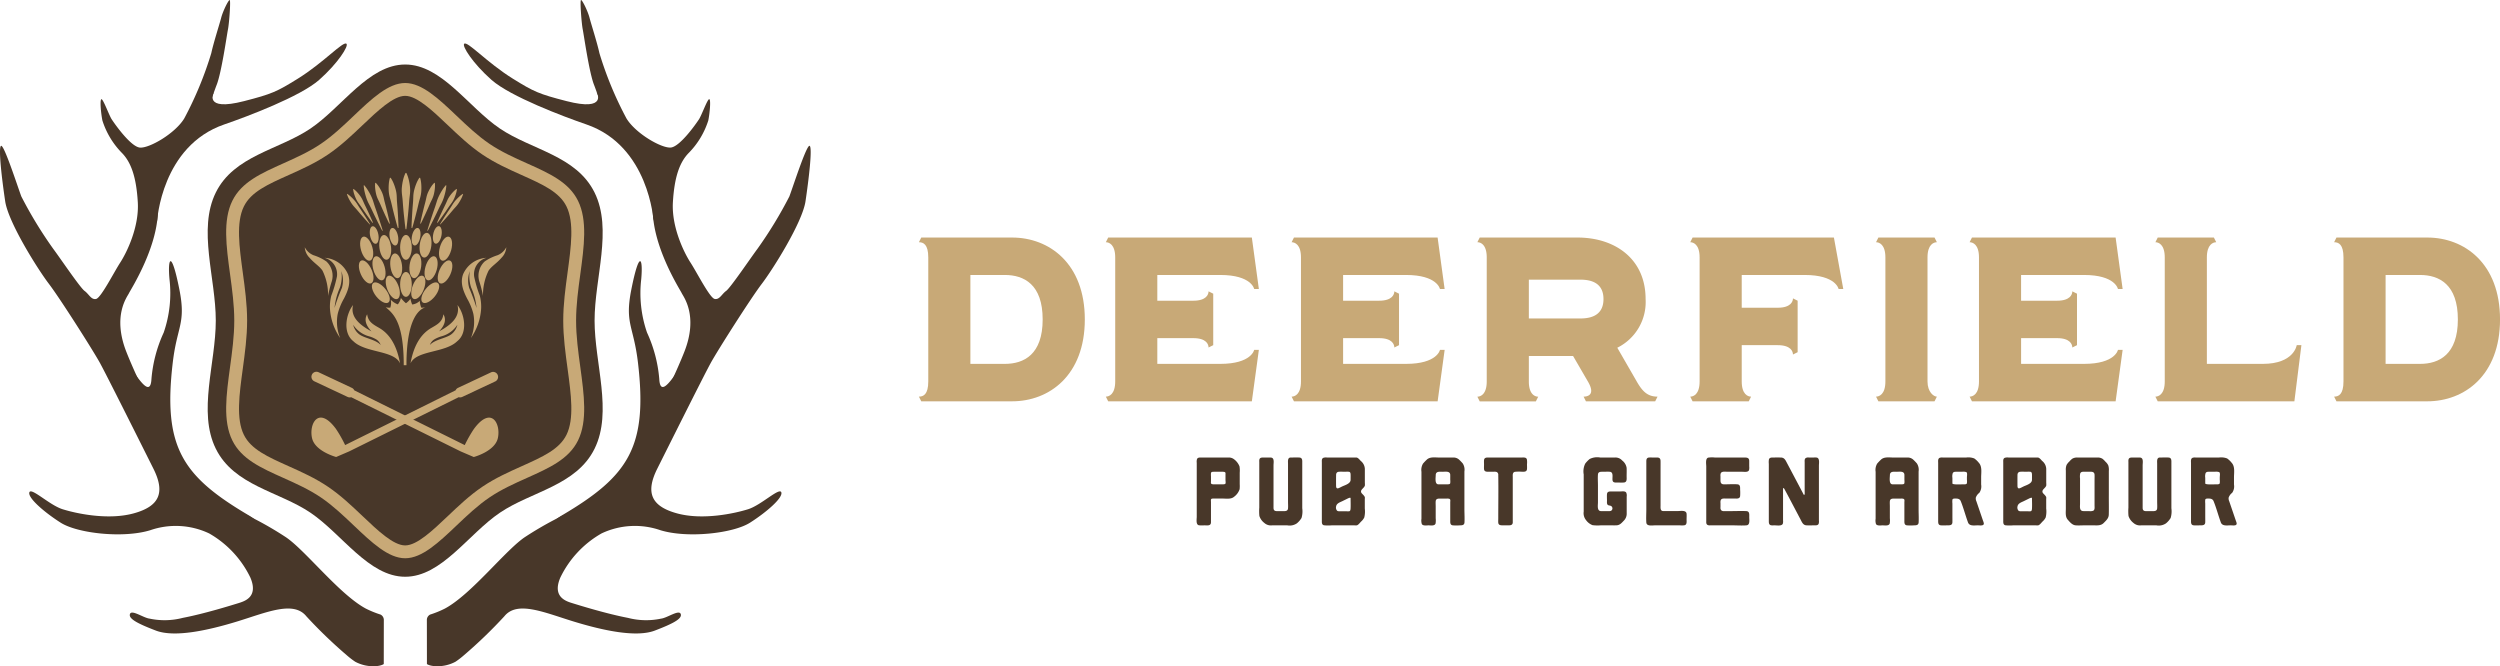 <svg xmlns="http://www.w3.org/2000/svg" width="448.792" height="119.606" viewBox="0 0 448.792 119.606"><g id="Group_72" data-name="Group 72" transform="translate(-302.19 -37.157)"><path id="Path_82" data-name="Path 82" d="M374.927,48.738c6.543,0,11.334,7.663,17,11.494s13.729,4.859,17,11.494,0,15.327,0,22.989,3.272,16.353,0,22.99-11.333,7.662-17,11.494-10.457,11.495-17,11.495-11.334-7.664-17-11.495-13.728-4.858-17-11.494,0-15.327,0-22.99-3.272-16.352,0-22.989,11.334-7.662,17-11.494,10.458-11.494,17-11.494Z" fill="#483729" fill-rule="evenodd"></path><g id="Path_83" data-name="Path 83" fill="none" stroke-miterlimit="2.613" fill-rule="evenodd"><path d="M374.927,137.374c-3.036,0-6.05-2.865-9.24-5.9a47.421,47.421,0,0,0-5.9-5.027,43.455,43.455,0,0,0-6.7-3.489c-4.04-1.809-7.528-3.372-9.18-6.723-1.733-3.514-1.093-8.21-.416-13.183a62.276,62.276,0,0,0,.758-8.339,62.306,62.306,0,0,0-.758-8.339c-.677-4.972-1.317-9.668.416-13.182,1.652-3.351,5.14-4.914,9.18-6.723a43.5,43.5,0,0,0,6.7-3.488,47.407,47.407,0,0,0,5.9-5.027c3.191-3.033,6.206-5.9,9.242-5.9s6.05,2.865,9.241,5.9a47.574,47.574,0,0,0,5.9,5.027,43.54,43.54,0,0,0,6.7,3.488c4.04,1.81,7.529,3.372,9.181,6.723,1.732,3.514,1.092,8.211.415,13.182a62.306,62.306,0,0,0-.758,8.339,62.276,62.276,0,0,0,.758,8.339c.677,4.973,1.317,9.669-.415,13.183-1.652,3.351-5.141,4.914-9.18,6.723a43.511,43.511,0,0,0-6.7,3.489,47.264,47.264,0,0,0-5.9,5.028C380.976,134.509,377.962,137.374,374.927,137.374Z" stroke="none"></path><path d="M 374.927 135.068 C 377.04 135.068 379.854 132.395 382.575 129.809 L 382.578 129.806 C 384.505 127.974 386.497 126.079 388.777 124.539 C 391.07 122.988 393.488 121.905 395.828 120.856 C 399.61 119.162 402.597 117.824 403.882 115.218 C 405.302 112.337 404.709 107.981 404.081 103.366 C 403.698 100.559 403.301 97.656 403.301 94.715 C 403.301 91.776 403.698 88.872 404.081 86.063 C 404.709 81.451 405.302 77.095 403.882 74.213 C 402.598 71.609 399.612 70.271 395.832 68.577 L 395.805 68.565 C 393.474 67.52 391.064 66.439 388.776 64.893 C 386.506 63.357 384.516 61.467 382.592 59.639 L 382.579 59.626 C 379.857 57.039 377.042 54.364 374.927 54.364 C 372.811 54.364 369.996 57.039 367.274 59.627 C 365.35 61.457 363.36 63.349 361.077 64.893 C 358.788 66.441 356.375 67.522 354.042 68.568 L 354.026 68.575 C 350.244 70.269 347.257 71.606 345.972 74.214 C 344.551 77.095 345.144 81.45 345.772 86.064 C 346.155 88.872 346.552 91.776 346.552 94.715 C 346.552 97.656 346.155 100.559 345.772 103.37 C 345.144 107.981 344.551 112.337 345.972 115.218 C 347.257 117.825 350.244 119.162 354.028 120.857 C 356.366 121.905 358.784 122.988 361.076 124.539 C 363.348 126.074 365.339 127.965 367.264 129.794 L 367.276 129.805 C 369.997 132.393 372.811 135.068 374.927 135.068 M 374.927 137.374 C 371.891 137.374 368.877 134.509 365.687 131.476 C 363.826 129.708 361.903 127.88 359.785 126.449 C 357.658 125.01 355.333 123.968 353.084 122.96 C 349.044 121.151 345.556 119.588 343.904 116.237 C 342.171 112.723 342.811 108.027 343.488 103.054 C 343.861 100.321 344.246 97.495 344.246 94.715 C 344.246 91.936 343.861 89.11 343.488 86.376 C 342.811 81.404 342.171 76.708 343.904 73.194 C 345.556 69.843 349.044 68.28 353.084 66.471 C 355.333 65.463 357.658 64.422 359.786 62.983 C 361.903 61.551 363.826 59.724 365.685 57.956 C 368.876 54.923 371.891 52.058 374.927 52.058 C 377.963 52.058 380.977 54.923 384.168 57.956 C 386.028 59.723 387.951 61.551 390.068 62.983 C 392.196 64.422 394.521 65.463 396.769 66.471 C 400.809 68.281 404.298 69.843 405.95 73.194 C 407.682 76.708 407.042 81.405 406.365 86.376 C 405.992 89.11 405.607 91.936 405.607 94.715 C 405.607 97.495 405.992 100.321 406.365 103.054 C 407.042 108.027 407.682 112.723 405.95 116.237 C 404.298 119.588 400.809 121.151 396.77 122.96 C 394.521 123.968 392.196 125.01 390.068 126.449 C 387.95 127.88 386.027 129.708 384.167 131.477 C 380.976 134.509 377.962 137.374 374.927 137.374 Z" stroke="none" fill="#c8a977"></path></g><g id="Group_43" data-name="Group 43"><path id="Path_84" data-name="Path 84" d="M367.871,146.412a18.1,18.1,0,0,0,2.639,1.073,1.084,1.084,0,0,1,.583.889l-.011,7.99c-.7.483-3.025.716-5.131-.418a14.708,14.708,0,0,1-1.535-1.184,84.409,84.409,0,0,1-7.233-6.973c-2.313-2.861-7.153-.677-12.458.945s-11.223,2.893-14.554,1.622-4.954-2.148-4.647-2.981,2.411.7,3.507.833a12.926,12.926,0,0,0,5.962-.132c3.9-.745,8.812-2.28,9.952-2.63s3.682-1.1,2.192-4.6a18.231,18.231,0,0,0-7.409-7.935,14,14,0,0,0-10.566-.57c-4.866,1.491-13.064.57-16.089-1.359s-5.918-4.471-5.611-5.436,3.594,2.28,5.962,3.025,8.11,2.017,12.757.746,5.7-3.727,3.551-8.023-8.373-16.747-9.6-18.983-7.189-11.617-9.162-14.2-7.278-11-7.848-14.818-1.271-9.645-.745-9.951,2.981,7.321,3.639,9.074a75.075,75.075,0,0,0,5.743,9.426c1.184,1.578,4.822,6.971,5.611,7.54s1.184,1.623,2.061,1.447,3.2-4.778,4.34-6.532,3.42-6.357,3.156-10.828-1.183-7.19-2.893-8.9a14.583,14.583,0,0,1-3.463-5.787c-.263-1.315-.483-3.726-.176-3.814s1.359,2.85,1.842,3.6,3.419,4.954,5.085,5.085,6.269-2.5,7.935-5.216a64,64,0,0,0,4.866-11.75c.395-1.841,1.465-5.155,1.772-6.339s1.307-3.22,1.526-3.177-.087,4.16-.306,5.256-1.15,7.724-2.027,9.96-2.85,8.855-6.138,10.872-4.778,3.946-4.428,10.872-4.866,14.993-5.173,15.651-3.025,4.033-.482,10.522,9.382,19.815,10.434,21.218,1.591,3.919,7.8,6.576a61.607,61.607,0,0,1,10.213,5.368C356.8,135.663,363.035,143.828,367.871,146.412Z" fill="#483729"></path><path id="Path_85" data-name="Path 85" d="M346.8,129.641c-11.9-7.024-15.374-12.237-13.6-27.366.781-6.653,2.415-7,1.189-13.162-1.427-7.163-2.121-5.718-1.776-1.865a21.671,21.671,0,0,1-1.035,9.609,24.747,24.747,0,0,0-2.2,8.331c-.256,5.111-4.968-5.252-4.7-2.4C327.18,129.67,354.66,134.284,346.8,129.641Z" fill="#483729"></path><path id="Path_86" data-name="Path 86" d="M330.4,76.812s.785-13.449,12.053-17.318c4.122-1.415,13.662-5.013,17.035-8s5.326-6.084,4.9-6.478c-.583-.545-4.041,3.343-8.727,6.258-3.792,2.358-4.685,2.755-9.643,4.033-7.479,1.927-5.419-1.632-5.419-1.632l-12.215,12.57Z" fill="#483729"></path></g><g id="Group_44" data-name="Group 44"><path id="Path_87" data-name="Path 87" d="M382.042,146.412a18.1,18.1,0,0,1-2.639,1.073,1.084,1.084,0,0,0-.583.889l.011,7.99c.7.483,3.025.716,5.131-.418a14.7,14.7,0,0,0,1.535-1.184,84.409,84.409,0,0,0,7.233-6.973c2.313-2.861,7.153-.677,12.458.945s11.223,2.893,14.554,1.622,4.954-2.148,4.647-2.981-2.411.7-3.507.833a12.926,12.926,0,0,1-5.962-.132c-3.9-.745-8.812-2.28-9.952-2.63s-3.682-1.1-2.192-4.6a18.231,18.231,0,0,1,7.409-7.935,14,14,0,0,1,10.566-.57c4.866,1.491,13.064.57,16.089-1.359s5.918-4.471,5.611-5.436-3.594,2.28-5.962,3.025-8.11,2.017-12.757.746-5.7-3.727-3.551-8.023,8.373-16.747,9.6-18.983,7.189-11.617,9.162-14.2,7.278-11,7.848-14.818,1.271-9.645.745-9.951-2.981,7.321-3.639,9.074a75.078,75.078,0,0,1-5.743,9.426c-1.184,1.578-4.822,6.971-5.611,7.54S431.36,91,430.483,90.821s-3.2-4.778-4.34-6.532-3.419-6.357-3.156-10.828,1.183-7.19,2.893-8.9a14.583,14.583,0,0,0,3.463-5.787c.263-1.315.483-3.726.176-3.814s-1.359,2.85-1.842,3.6-3.419,4.954-5.085,5.085-6.269-2.5-7.935-5.216a63.993,63.993,0,0,1-4.866-11.75c-.395-1.841-1.465-5.155-1.772-6.339s-1.307-3.22-1.526-3.177.087,4.16.306,5.256,1.151,7.724,2.027,9.96,2.85,8.855,6.138,10.872,4.778,3.946,4.428,10.872,4.866,14.993,5.173,15.651,3.025,4.033.482,10.522-9.382,19.815-10.434,21.218-1.591,3.919-7.8,6.576a61.651,61.651,0,0,0-10.213,5.368C393.108,135.663,386.878,143.828,382.042,146.412Z" fill="#483729"></path><path id="Path_88" data-name="Path 88" d="M403.118,129.641c11.9-7.024,15.373-12.237,13.6-27.366-.781-6.653-2.415-7-1.189-13.162,1.427-7.163,2.122-5.718,1.777-1.865a21.656,21.656,0,0,0,1.035,9.609,24.765,24.765,0,0,1,2.2,8.331c.256,5.111,4.968-5.252,4.7-2.4C422.733,129.67,395.253,134.284,403.118,129.641Z" fill="#483729"></path><path id="Path_89" data-name="Path 89" d="M419.508,76.812s-.785-13.449-12.053-17.318c-4.122-1.415-13.662-5.013-17.035-8s-5.326-6.084-4.9-6.478c.583-.545,4.041,3.343,8.727,6.258,3.792,2.358,4.685,2.755,9.643,4.033,7.479,1.927,5.419-1.632,5.419-1.632l12.215,12.57Z" fill="#483729"></path></g><g id="Group_45" data-name="Group 45"><path id="Path_90" data-name="Path 90" d="M391.155,105.6l-5.982,2.81a.9.9,0,0,1-.634.048l-19.657,9.727-2.349,1.01s-3.816-1.013-4.332-3.41c-.549-2.552,1.143-5.746,4.161-1.819.046.061.093.123.141.189a22.72,22.72,0,0,1,1.645,2.9l19.831-9.831a.884.884,0,0,1,.431-.441l5.983-2.809a.9.9,0,0,1,.762,1.624Z" fill="#c8a977"></path></g><g id="Group_46" data-name="Group 46"><path id="Path_91" data-name="Path 91" d="M358.184,104.41a.9.9,0,0,1,1.193-.431l5.983,2.809a.888.888,0,0,1,.431.441l19.83,9.831a22.69,22.69,0,0,1,1.646-2.9c.047-.066.1-.128.141-.189,3.017-3.927,4.71-.733,4.16,1.819-.516,2.4-4.332,3.41-4.332,3.41l-2.349-1.01-19.656-9.727a.9.9,0,0,1-.634-.048l-5.982-2.81A.9.9,0,0,1,358.184,104.41Z" fill="#c8a977"></path></g><g id="Group_48" data-name="Group 48"><ellipse id="Ellipse_25" data-name="Ellipse 25" cx="1.045" cy="2.236" rx="1.045" ry="2.236" transform="translate(374.019 85.977)" fill="#c8a977"></ellipse><ellipse id="Ellipse_26" data-name="Ellipse 26" cx="1.045" cy="2.236" rx="1.045" ry="2.236" transform="translate(374.019 79.328)" fill="#c8a977"></ellipse><ellipse id="Ellipse_27" data-name="Ellipse 27" cx="0.75" cy="1.601" rx="0.75" ry="1.601" transform="translate(371.85 78.227) rotate(-11.191)" fill="#c8a977"></ellipse><ellipse id="Ellipse_28" data-name="Ellipse 28" cx="0.75" cy="1.601" rx="0.75" ry="1.601" transform="matrix(0.981, -0.194, 0.194, 0.981, 368.32, 77.922)" fill="#c8a977"></ellipse><ellipse id="Ellipse_29" data-name="Ellipse 29" cx="1.601" cy="0.75" rx="1.601" ry="0.75" transform="translate(375.839 81.077) rotate(-78.809)" fill="#c8a977"></ellipse><ellipse id="Ellipse_30" data-name="Ellipse 30" cx="1.601" cy="0.75" rx="1.601" ry="0.75" transform="translate(379.651 80.753) rotate(-78.809)" fill="#c8a977"></ellipse><ellipse id="Ellipse_31" data-name="Ellipse 31" cx="1.046" cy="2.235" rx="1.046" ry="2.235" transform="translate(371.994 82.788) rotate(-7.246)" fill="#c8a977"></ellipse><ellipse id="Ellipse_32" data-name="Ellipse 32" cx="1.046" cy="2.235" rx="1.046" ry="2.235" transform="translate(370.025 79.479) rotate(-7.246)" fill="#c8a977"></ellipse><ellipse id="Ellipse_33" data-name="Ellipse 33" cx="1.047" cy="2.232" rx="1.047" ry="2.232" transform="translate(368.607 83.461) rotate(-15.896)" fill="#c8a977"></ellipse><ellipse id="Ellipse_34" data-name="Ellipse 34" cx="1.047" cy="2.232" rx="1.047" ry="2.232" transform="translate(366.396 79.937) rotate(-15.896)" fill="#c8a977"></ellipse><ellipse id="Ellipse_35" data-name="Ellipse 35" cx="2.232" cy="1.047" rx="2.232" ry="1.047" transform="translate(377.96 87.181) rotate(-74.104)" fill="#c8a977"></ellipse><ellipse id="Ellipse_36" data-name="Ellipse 36" cx="2.232" cy="1.047" rx="2.232" ry="1.047" transform="translate(380.552 83.658) rotate(-74.104)" fill="#c8a977"></ellipse><ellipse id="Ellipse_37" data-name="Ellipse 37" cx="2.235" cy="1.046" rx="2.235" ry="1.046" transform="translate(375.439 86.959) rotate(-82.754)" fill="#c8a977"></ellipse><ellipse id="Ellipse_38" data-name="Ellipse 38" cx="2.235" cy="1.046" rx="2.235" ry="1.046" transform="matrix(0.126, -0.992, 0.992, 0.126, 377.262, 83.262)" fill="#c8a977"></ellipse><ellipse id="Ellipse_39" data-name="Ellipse 39" cx="1.048" cy="2.23" rx="1.048" ry="2.23" transform="translate(370.911 87.057) rotate(-21.4)" fill="#c8a977"></ellipse><ellipse id="Ellipse_40" data-name="Ellipse 40" cx="1.054" cy="2.217" rx="1.054" ry="2.217" transform="matrix(0.784, -0.621, 0.621, 0.784, 368.351, 88.621)" fill="#c8a977"></ellipse><ellipse id="Ellipse_41" data-name="Ellipse 41" cx="1.049" cy="2.228" rx="1.049" ry="2.228" transform="translate(366.069 84.361) rotate(-23.79)" fill="#c8a977"></ellipse><ellipse id="Ellipse_42" data-name="Ellipse 42" cx="2.228" cy="1.049" rx="2.228" ry="1.049" transform="translate(380.224 87.593) rotate(-66.21)" fill="#c8a977"></ellipse><ellipse id="Ellipse_43" data-name="Ellipse 43" cx="2.23" cy="1.048" rx="2.23" ry="1.048" transform="translate(375.495 90.443) rotate(-68.6)" fill="#c8a977"></ellipse><ellipse id="Ellipse_44" data-name="Ellipse 44" cx="2.217" cy="1.054" rx="2.217" ry="1.054" transform="matrix(0.621, -0.784, 0.784, 0.621, 377.228, 90.787)" fill="#c8a977"></ellipse><path id="Path_92" data-name="Path 92" d="M375.137,68.2a6.079,6.079,0,0,1,.44,1.262,9.424,9.424,0,0,1,.213,1.262,5.86,5.86,0,0,1-.007,1.263c-.046.42-.109.841-.138,1.262q-.087,1.261-.218,2.524c-.089.842-.175,1.683-.29,2.525h-.145c-.115-.842-.2-1.683-.291-2.525s-.159-1.683-.218-2.524c-.029-.421-.091-.842-.138-1.262a5.925,5.925,0,0,1-.007-1.263,9.424,9.424,0,0,1,.213-1.262,6.026,6.026,0,0,1,.441-1.262Z" fill="#c8a977"></path><path id="Path_93" data-name="Path 93" d="M372.315,69.064a5.566,5.566,0,0,1,.558,1.064,8.71,8.71,0,0,1,.362,1.1,5.573,5.573,0,0,1,.171,1.127c.019.382.024.767.058,1.146l.093,1.14.074,1.143c.041.763.084,1.526.1,2.293l-.125.021c-.218-.734-.411-1.473-.606-2.211l-.281-1.109-.262-1.112c-.084-.371-.2-.738-.3-1.106a5.5,5.5,0,0,1-.184-1.125,8.928,8.928,0,0,1,.007-1.156,5.567,5.567,0,0,1,.2-1.189Z" fill="#c8a977"></path><path id="Path_94" data-name="Path 94" d="M369.64,69.97a4.719,4.719,0,0,1,.628.8,7.4,7.4,0,0,1,.467.86,4.6,4.6,0,0,1,.311.916c.073.317.135.637.22.95l.247.939.232.945c.148.633.3,1.264.428,1.9l-.1.037c-.292-.58-.565-1.167-.839-1.754l-.4-.884-.386-.889c-.126-.3-.276-.586-.414-.879a4.6,4.6,0,0,1-.322-.913,7.492,7.492,0,0,1-.166-.968,4.757,4.757,0,0,1-.005-1.027Z" fill="#c8a977"></path><path id="Path_95" data-name="Path 95" d="M367.568,70.408a6.676,6.676,0,0,1,.67.911,11.032,11.032,0,0,1,.539.966,7.12,7.12,0,0,1,.412,1.021c.11.351.216.705.337,1.052l.359,1.043.347,1.048c.226.7.454,1.4.665,2.109l-.084.036c-.344-.651-.671-1.309-1-1.966l-.485-.989-.473-1c-.156-.332-.328-.657-.5-.985a7,7,0,0,1-.42-1.017c-.115-.35-.213-.706-.294-1.071a6.967,6.967,0,0,1-.162-1.127Z" fill="#c8a977"></path><path id="Path_96" data-name="Path 96" d="M365.659,71.079a4.4,4.4,0,0,1,.673.612,7.009,7.009,0,0,1,.551.686,4.466,4.466,0,0,1,.432.758c.119.268.233.538.362.8l.383.787.371.794c.243.533.487,1.064.716,1.605l-.078.047c-.353-.466-.69-.941-1.029-1.416l-.5-.717-.489-.723c-.162-.242-.338-.475-.51-.711a4.424,4.424,0,0,1-.44-.753,7.1,7.1,0,0,1-.321-.824,4.5,4.5,0,0,1-.2-.9Z" fill="#c8a977"></path><path id="Path_97" data-name="Path 97" d="M364.52,71.954a4.937,4.937,0,0,1,.687.544,8.031,8.031,0,0,1,.6.614,5.39,5.39,0,0,1,.51.683c.151.242.3.487.457.724l.474.711.465.718c.306.482.613.963.909,1.452l-.057.046c-.387-.418-.763-.845-1.14-1.271l-.56-.644-.551-.65c-.183-.217-.377-.426-.567-.638a5.157,5.157,0,0,1-.515-.679,8.172,8.172,0,0,1-.428-.747,5.085,5.085,0,0,1-.338-.818Z" fill="#c8a977"></path><path id="Path_98" data-name="Path 98" d="M377.48,69.064a5.566,5.566,0,0,0-.558,1.064,8.709,8.709,0,0,0-.361,1.1,5.5,5.5,0,0,0-.172,1.127c-.019.382-.024.767-.058,1.146l-.092,1.14-.074,1.143c-.042.763-.085,1.526-.1,2.293l.125.021c.218-.734.411-1.473.606-2.211l.281-1.109.262-1.112c.084-.371.2-.738.3-1.106a5.5,5.5,0,0,0,.183-1.125,8.746,8.746,0,0,0-.006-1.156,5.631,5.631,0,0,0-.2-1.189Z" fill="#c8a977"></path><path id="Path_99" data-name="Path 99" d="M380.156,69.97a4.667,4.667,0,0,0-.628.8,7.409,7.409,0,0,0-.468.86,4.6,4.6,0,0,0-.311.916c-.073.317-.135.637-.219.95l-.248.939-.231.945c-.149.633-.3,1.264-.428,1.9l.1.037c.293-.58.565-1.167.839-1.754l.4-.884.386-.889c.127-.3.276-.586.415-.879a4.669,4.669,0,0,0,.321-.913,7.328,7.328,0,0,0,.166-.968,4.755,4.755,0,0,0,.005-1.027Z" fill="#c8a977"></path><path id="Path_100" data-name="Path 100" d="M382.227,70.408a6.762,6.762,0,0,0-.67.911,11.024,11.024,0,0,0-.539.966,7.12,7.12,0,0,0-.412,1.021c-.11.351-.215.705-.336,1.052l-.36,1.043-.347,1.048c-.226.7-.453,1.4-.664,2.109l.083.036c.344-.651.671-1.309,1-1.966l.485-.989.473-1c.156-.332.329-.657.5-.985a7.224,7.224,0,0,0,.42-1.017c.114-.35.213-.706.293-1.071a6.861,6.861,0,0,0,.162-1.127Z" fill="#c8a977"></path><path id="Path_101" data-name="Path 101" d="M384.136,71.079a4.4,4.4,0,0,0-.673.612,7.161,7.161,0,0,0-.551.686,4.607,4.607,0,0,0-.432.758c-.118.268-.233.538-.361.8l-.384.787-.371.794c-.243.533-.487,1.064-.716,1.605l.079.047c.352-.466.689-.941,1.028-1.416l.5-.717.489-.723c.162-.242.339-.475.51-.711a4.426,4.426,0,0,0,.44-.753,7.115,7.115,0,0,0,.322-.824,4.644,4.644,0,0,0,.2-.9Z" fill="#c8a977"></path><path id="Path_102" data-name="Path 102" d="M385.275,71.954a5,5,0,0,0-.687.544,8.226,8.226,0,0,0-.6.614,5.385,5.385,0,0,0-.509.683c-.152.242-.3.487-.458.724l-.474.711-.465.718c-.306.482-.613.963-.909,1.452l.057.046c.387-.418.763-.845,1.14-1.271l.56-.644.551-.65c.183-.217.377-.426.567-.638a5.254,5.254,0,0,0,.516-.679,8.4,8.4,0,0,0,.428-.747,5.179,5.179,0,0,0,.337-.818Z" fill="#c8a977"></path><g id="Group_47" data-name="Group 47"><path id="Path_103" data-name="Path 103" d="M378.568,92.322a3.533,3.533,0,0,1-.749.072,3.727,3.727,0,0,1-.273-1.235,2.24,2.24,0,0,1-1.363.659,4.793,4.793,0,0,1-.307-1.04,3.1,3.1,0,0,1-.812.816,6.121,6.121,0,0,1-.909-.954A2.6,2.6,0,0,1,373.6,91.8a3.542,3.542,0,0,1-1.273-.848,2.583,2.583,0,0,1-.074,1.43,2.246,2.246,0,0,1-.825-.073c1.418,1.193,3.241,2.742,3.241,10.411h.486C375.155,93.4,377.977,92.542,378.568,92.322Z" fill="#c8a977"></path></g></g><path id="Path_104" data-name="Path 104" d="M365.572,91.918c-.515,2.054,1.025,3.5,3.308,4.73-1.135-1.205-1.291-2.209-.776-3.075.166,1.339,1.041,1.811,2.136,2.438,1.722.987,3.142,2.891,3.766,6.375-1.075-2.373-6.2-1.838-8.385-3.973-1.961-1.547-1.317-4.9-.049-6.5Zm4.956,7.173a1.949,1.949,0,0,0-.81-1.016,5.687,5.687,0,0,0-1.264-.541,4.908,4.908,0,0,1-2.863-2.069,3.014,3.014,0,0,0,1.063,1.688c.958.748,2.99.933,3.874,1.938Z" fill="#c8a977" fill-rule="evenodd"></path><path id="Path_105" data-name="Path 105" d="M384.315,91.918c.515,2.054-1.025,3.5-3.308,4.73,1.135-1.205,1.291-2.209.777-3.075-.167,1.339-1.042,1.811-2.136,2.438-1.723.987-3.143,2.891-3.766,6.375,1.074-2.373,6.2-1.838,8.385-3.973,1.96-1.547,1.317-4.9.048-6.5Zm-4.956,7.173a1.953,1.953,0,0,1,.81-1.016,5.686,5.686,0,0,1,1.264-.541,4.908,4.908,0,0,0,2.863-2.069,3.013,3.013,0,0,1-1.063,1.688c-.958.748-2.99.933-3.874,1.938Z" fill="#c8a977" fill-rule="evenodd"></path><g id="Group_49" data-name="Group 49"><path id="Path_106" data-name="Path 106" d="M360.462,83.44a4.882,4.882,0,0,1,4.213,2.985c.538,1.539-.045,2.988-.747,4.347a10.678,10.678,0,0,0-1.112,2.738,7.544,7.544,0,0,0,.446,4.331,10.292,10.292,0,0,1-1.843-5.388,7.872,7.872,0,0,1,.241-2.205,21.959,21.959,0,0,0,1.018-3.459,3.054,3.054,0,0,0-2.216-3.349Zm3,2.392a4.784,4.784,0,0,1,.1,3.023,35.153,35.153,0,0,0-1.316,3.582,11.753,11.753,0,0,1,.972-3.669,6.2,6.2,0,0,0,.245-2.936Z" fill="#c8a977" fill-rule="evenodd"></path><path id="Path_107" data-name="Path 107" d="M361.083,90.293a9.769,9.769,0,0,0-1.008-4.564c-.585-.841-1.42-1.269-2.3-2.283a2.932,2.932,0,0,1-.873-1.907,3.069,3.069,0,0,0,1.563,1.433,8.648,8.648,0,0,1,2.31,1.117,3.508,3.508,0,0,1,.974,3.578,20.053,20.053,0,0,0-.669,2.626Z" fill="#c8a977" fill-rule="evenodd"></path></g><g id="Group_50" data-name="Group 50"><path id="Path_108" data-name="Path 108" d="M389.522,83.44a3.052,3.052,0,0,0-2.215,3.349,21.748,21.748,0,0,0,1.018,3.459,7.874,7.874,0,0,1,.241,2.205,10.3,10.3,0,0,1-1.844,5.388,7.527,7.527,0,0,0,.446-4.331,10.608,10.608,0,0,0-1.112-2.738c-.7-1.359-1.284-2.808-.746-4.347a4.879,4.879,0,0,1,4.212-2.985Zm-3,2.392a6.2,6.2,0,0,0,.245,2.936,11.754,11.754,0,0,1,.972,3.669,35.168,35.168,0,0,0-1.316-3.582,4.784,4.784,0,0,1,.1-3.023Z" fill="#c8a977" fill-rule="evenodd"></path><path id="Path_109" data-name="Path 109" d="M388.9,90.293a9.756,9.756,0,0,1,1.007-4.564c.585-.841,1.421-1.269,2.3-2.283a2.93,2.93,0,0,0,.872-1.907,3.069,3.069,0,0,1-1.563,1.433,8.663,8.663,0,0,0-2.31,1.117,3.51,3.51,0,0,0-.974,3.578,20.211,20.211,0,0,1,.67,2.626Z" fill="#c8a977" fill-rule="evenodd"></path></g><g id="Group_70" data-name="Group 70"><g id="Group_69" data-name="Group 69"><g id="Group_52" data-name="Group 52"><g id="Group_51" data-name="Group 51"><path id="Path_110" data-name="Path 110" d="M468.831,105.629V83.369c0-2.353-.882-2.73-1.68-2.73l.42-.84h16.3c6.678,0,13.062,4.662,13.062,14.7s-6.384,14.7-13.062,14.7h-16.3l-.42-.84C467.949,108.36,468.831,107.981,468.831,105.629Zm13.735-3.15c3.444,0,6.8-1.68,6.8-7.98s-3.36-7.98-6.8-7.98h-6.175v15.96Z" fill="#c8a977"></path></g></g><g id="Group_54" data-name="Group 54"><g id="Group_53" data-name="Group 53"><path id="Path_111" data-name="Path 111" d="M502.389,105.629V83.369c0-2.353-1.134-2.73-1.68-2.73l.42-.84h25.789l1.26,9.24h-.84s-.462-2.52-6.091-2.52h-11.3v4.62h6.468c2.353,0,2.73-1.134,2.73-1.68l.84.42v9.24l-.84.42c0-.546-.377-1.68-2.73-1.68h-6.468v4.62h11.3c5.629,0,6.091-2.52,6.091-2.52h.84l-1.26,9.241H501.129l-.42-.84C501.255,108.36,502.389,107.981,502.389,105.629Z" fill="#c8a977"></path></g></g><g id="Group_56" data-name="Group 56"><g id="Group_55" data-name="Group 55"><path id="Path_112" data-name="Path 112" d="M535.736,105.629V83.369c0-2.353-1.133-2.73-1.679-2.73l.419-.84h25.789l1.26,9.24h-.84s-.462-2.52-6.09-2.52H543.3v4.62h6.468c2.352,0,2.73-1.134,2.73-1.68l.84.42v9.24l-.84.42c0-.546-.378-1.68-2.73-1.68H543.3v4.62h11.3c5.628,0,6.09-2.52,6.09-2.52h.84l-1.26,9.241H534.476l-.419-.84C534.6,108.36,535.736,107.981,535.736,105.629Z" fill="#c8a977"></path></g></g><g id="Group_58" data-name="Group 58"><g id="Group_57" data-name="Group 57"><path id="Path_113" data-name="Path 113" d="M569.084,105.629V83.369c0-2.353-1.134-2.73-1.68-2.73l.42-.84H585.38c6.678,0,12.223,3.78,12.223,11.046a9.151,9.151,0,0,1-5.083,8.737l3.486,6.047c1.009,1.765,1.932,2.731,3.739,2.731l-.421.84H586.892l-.42-.84c.8,0,2.1-.379.84-2.6l-2.73-4.7h-7.938v4.578c0,2.352,1.134,2.731,1.68,2.731l-.42.84h-10.08l-.42-.84C567.95,108.36,569.084,107.981,569.084,105.629Zm16.716-11.3c1.428,0,4.242-.21,4.242-3.486s-2.814-3.486-4.242-3.486h-9.156v6.972Z" fill="#c8a977"></path></g></g><g id="Group_60" data-name="Group 60"><g id="Group_59" data-name="Group 59"><path id="Path_114" data-name="Path 114" d="M607.3,105.629V83.369c0-2.353-1.134-2.73-1.68-2.73l.42-.84h25.368l1.681,9.24h-.84s-.463-2.52-6.09-2.52h-11.3V92.4h6.468c2.352,0,2.73-1.134,2.73-1.68l.84.42v9.241l-.84.419c0-.546-.378-1.68-2.73-1.68h-6.468v6.51c0,2.352,1.134,2.731,1.68,2.731l-.42.84h-10.08l-.42-.84C606.169,108.36,607.3,107.981,607.3,105.629Z" fill="#c8a977"></path></g></g><g id="Group_62" data-name="Group 62"><g id="Group_61" data-name="Group 61"><path id="Path_115" data-name="Path 115" d="M640.65,105.629V83.369c0-2.353-1.134-2.73-1.68-2.73l.42-.84h10.08l.42.84c-.546,0-1.68.377-1.68,2.73v22.26c0,1.933,1.134,2.731,1.68,2.731l-.42.84H639.39l-.42-.84C639.516,108.36,640.65,107.981,640.65,105.629Z" fill="#c8a977"></path></g></g><g id="Group_64" data-name="Group 64"><g id="Group_63" data-name="Group 63"><path id="Path_116" data-name="Path 116" d="M657.45,105.629V83.369c0-2.353-1.135-2.73-1.68-2.73l.419-.84h25.789l1.26,9.24h-.84s-.462-2.52-6.09-2.52h-11.3v4.62h6.468c2.352,0,2.73-1.134,2.73-1.68l.84.42v9.24l-.84.42c0-.546-.378-1.68-2.73-1.68H665.01v4.62h11.3c5.628,0,6.09-2.52,6.09-2.52h.84l-1.26,9.241H656.189l-.419-.84C656.315,108.36,657.45,107.981,657.45,105.629Z" fill="#c8a977"></path></g></g><g id="Group_66" data-name="Group 66"><g id="Group_65" data-name="Group 65"><path id="Path_117" data-name="Path 117" d="M690.8,105.629V83.369c0-2.353-1.134-2.73-1.68-2.73l.42-.84h10.08l.42.84c-.546,0-1.68.377-1.68,2.73v19.11H708.4c5.629,0,6.091-3.36,6.091-3.36h.839l-1.26,10.081H689.537l-.42-.84C689.663,108.36,690.8,107.981,690.8,105.629Z" fill="#c8a977"></path></g></g><g id="Group_68" data-name="Group 68"><g id="Group_67" data-name="Group 67"><path id="Path_118" data-name="Path 118" d="M722.884,105.629V83.369c0-2.353-.882-2.73-1.68-2.73l.42-.84h16.3c6.678,0,13.062,4.662,13.062,14.7s-6.384,14.7-13.062,14.7h-16.3l-.42-.84C722,108.36,722.884,107.981,722.884,105.629Zm13.734-3.15c3.444,0,6.8-1.68,6.8-7.98s-3.361-7.98-6.8-7.98h-6.174v15.96Z" fill="#c8a977"></path></g></g></g></g><g id="Group_71" data-name="Group 71"><path id="Path_119" data-name="Path 119" d="M524.74,124.057a5.4,5.4,0,0,1-.017.917,2.775,2.775,0,0,1-1,1.364c-.534.473-1.41.317-2.066.317-.523,0-1.048-.015-1.57,0-.123,0-.363-.011-.458.09s-.049.393-.049.539v3.4c0,.235.032.494-.171.664-.237.2-.732.114-1.017.114a5.28,5.28,0,0,1-.974-.008c-.581-.117-.393-1.1-.393-1.519v-9.7a1.669,1.669,0,0,1,.048-.665c.15-.321.5-.276.792-.276h4.8a1.506,1.506,0,0,1,.994.264,2.935,2.935,0,0,1,1.045,1.329,4.632,4.632,0,0,1,.038,1.123v1Q524.741,123.531,524.74,124.057Zm-2.554-.755v-.937c0-.256.061-.423-.225-.492a1.589,1.589,0,0,0-.377-.026c-.506,0-1.017-.018-1.524,0-.226.009-.437.009-.479.244a3.548,3.548,0,0,0,0,.583v.854c0,.209-.072.431.143.525a1.066,1.066,0,0,0,.4.048c.275,0,.55,0,.825,0,.248,0,.5.007.747,0,.122,0,.4,0,.479-.124S522.185,123.459,522.186,123.3Z" fill="#483729"></path><path id="Path_120" data-name="Path 120" d="M535.835,130.143a3.754,3.754,0,0,1-.842.968,2.3,2.3,0,0,1-1.718.354h-2.7a1.763,1.763,0,0,1-1.43-.443,2.553,2.553,0,0,1-.876-1.238,8.914,8.914,0,0,1-.017-1.507V120.07a1.394,1.394,0,0,1,.03-.465c.12-.321.434-.313.717-.313h.935c.246,0,.542-.048.732.142.266.267.142.925.142,1.261v7.444c0,.276-.027.579.275.722a1.107,1.107,0,0,0,.473.048h.773c.419,0,1.033.1,1.083-.482.034-.4,0-.816,0-1.219v-6.795c0-.388-.113-1.122.479-1.122.515,0,1.037-.027,1.551,0,.591.032.525.567.525,1v8.1A4.172,4.172,0,0,1,535.835,130.143Z" fill="#483729"></path><path id="Path_121" data-name="Path 121" d="M547.1,130.053a2.382,2.382,0,0,1-.573.736c-.2.207-.475.583-.746.674a1.8,1.8,0,0,1-.464,0h-4.029a7.468,7.468,0,0,1-1.411-.008c-.427-.086-.394-.505-.394-.841V120.183c0-.29-.059-.652.238-.825a1.442,1.442,0,0,1,.7-.067h5.257c.291,0,.6.413.793.611a1.936,1.936,0,0,1,.732,1.421v2.5a2.639,2.639,0,0,1,0,.526,1.186,1.186,0,0,1-.283.4c-.148.176-.376.347-.4.593s.132.373.275.534a1.893,1.893,0,0,1,.4.5,1.558,1.558,0,0,1,0,.374v1.7A4.467,4.467,0,0,1,547.1,130.053Zm-2.459-3.463c0-.208-.509.056-.623.112l-.849.418c-.426.209-1.015.381-1.118.915a.861.861,0,0,0,.157.787c.2.169.529.113.773.113h.939a1.441,1.441,0,0,0,.533-.013c.162-.078.181-.324.188-.475C544.675,127.831,544.644,127.207,544.644,126.59Zm-2.6-2.207c0,.283.089.542.435.413.229-.085.45-.214.671-.318.5-.236,1.5-.5,1.5-1.191,0-.313.013-.628,0-.941-.01-.229-.044-.458-.292-.5a4.18,4.18,0,0,0-.662,0c-.377,0-.773-.032-1.15,0s-.5.274-.5.6C542.032,123.094,542.033,123.739,542.039,124.383Z" fill="#483729"></path><path id="Path_122" data-name="Path 122" d="M565.089,130.936c-.026.49-.394.528-.795.528a8.618,8.618,0,0,1-1.325,0c-.465-.075-.436-.49-.436-.852v-3.267c0-.287.108-.576-.224-.659a1.636,1.636,0,0,0-.4-.026c-.4,0-.791,0-1.187,0-.365,0-.757.01-.8.479-.027.3,0,.618,0,.921v2.13a3.666,3.666,0,0,1-.019.925c-.139.5-.878.353-1.265.353-.351,0-.995.124-1.207-.238a2.1,2.1,0,0,1-.066-.945v-8.434a2.213,2.213,0,0,1,.279-1.467,8.209,8.209,0,0,1,.657-.689c.585-.589,1.564-.4,2.322-.4h2.382a1.472,1.472,0,0,1,1.119.378,8.7,8.7,0,0,1,.652.679,2.091,2.091,0,0,1,.3,1.452v6.968C565.088,129.487,565.126,130.218,565.089,130.936Zm-2.557-7.655c0-.292.007-.584,0-.876-.017-.728-.86-.558-1.365-.558-.531,0-1.231-.127-1.239.606-.005.432-.214,1.648.479,1.648.547,0,1.1.017,1.643,0,.191-.007.433,0,.482-.21A2.827,2.827,0,0,0,562.532,123.281Z" fill="#483729"></path><path id="Path_123" data-name="Path 123" d="M576.311,120.506c0,.283.025.577,0,.859-.043.488-.46.482-.84.482a6.949,6.949,0,0,0-1.322.008c-.479.1-.393.632-.393.994v7.9c0,.077.007.157,0,.232-.037.415-.361.48-.7.48h-1.129c-.359,0-.734-.021-.774-.479-.022-.258,0-.53,0-.789,0-2.588.045-5.181,0-7.769a.532.532,0,0,0-.275-.532,1.225,1.225,0,0,0-.519-.048h-.845c-.392,0-.871.041-.916-.479-.023-.261,0-.535,0-.8s-.023-.536,0-.8c.039-.457.418-.479.777-.479h6.108c.317,0,.7-.036.811.352A3.4,3.4,0,0,1,576.311,120.506Z" fill="#483729"></path><path id="Path_124" data-name="Path 124" d="M591.654,123.086c0-.44.144-1.185-.481-1.239-.4-.033-.817,0-1.218,0s-.863-.038-.906.491c-.051.64,0,1.307,0,1.95v3.067c0,.493-.2,1.514.518,1.554.45.026.91,0,1.362,0a.948.948,0,0,0,.487-.065.5.5,0,0,0,0-.845c-.27-.158-.612-.018-.726-.418a1.813,1.813,0,0,1-.018-.477c0-.409-.035-.835,0-1.243.043-.519.509-.482.894-.482h1.514c.316,0,.829-.1,1.04.2a1.267,1.267,0,0,1,.089.718v2.97a1.762,1.762,0,0,1-.515,1.357c-.378.393-.706.808-1.3.836-.472.023-.949,0-1.422,0H589.6a7.172,7.172,0,0,1-1.523-.028,2.571,2.571,0,0,1-1.175-.915,1.963,1.963,0,0,1-.411-1.518v-6.676a3.137,3.137,0,0,1,.278-1.947,4.947,4.947,0,0,1,.8-.825,3.046,3.046,0,0,1,1.876-.264h2.68a1.607,1.607,0,0,1,1.272.536,2.073,2.073,0,0,1,.8,1.323c.023.5,0,1.006,0,1.508,0,.439.111,1.078-.5,1.123-.429.031-.872,0-1.3,0a1.012,1.012,0,0,1-.515-.066C591.651,123.575,591.653,123.327,591.654,123.086Z" fill="#483729"></path><path id="Path_125" data-name="Path 125" d="M604.959,130.421c0,.357.094.9-.353,1.025a3.222,3.222,0,0,1-.833.018h-4.455c-.5,0-1.533.214-1.585-.506-.057-.781,0-1.587,0-2.37v-8.416c0-.368-.038-.8.436-.877a4.606,4.606,0,0,1,.685,0c.3,0,.606-.015.906,0,.387.021.524.267.528.625.006.411,0,.823,0,1.234V127.9c0,.374-.082,1,.479,1h2.616c.481,0,1.511-.209,1.576.479C604.991,129.725,604.959,130.084,604.959,130.421Z" fill="#483729"></path><path id="Path_126" data-name="Path 126" d="M615.715,131.464c-.844.067-1.728,0-2.575,0h-3.948a.817.817,0,0,1-.5-.089c-.241-.17-.2-.455-.2-.714v-9.766c0-.417-.192-1.43.353-1.585a4.743,4.743,0,0,1,1.2-.019h5.275c.472,0,.879.024.884.62,0,.322,0,.645,0,.969a1.968,1.968,0,0,1-.03.655c-.163.438-.822.312-1.185.312h-2.642c-.35,0-1.023-.127-1.237.238a1.041,1.041,0,0,0-.066.532v.765c0,.411.123.71.587.718.808.014,1.635-.062,2.441,0,.545.042.5.535.5.941a8.434,8.434,0,0,1,0,1.179c-.073.507-.584.436-.962.436h-1.515c-.33,0-.823-.09-1,.275a1.233,1.233,0,0,0-.048.521v.763a.7.7,0,0,0,.142.552.656.656,0,0,0,.516.142h1.377c.861,0,1.736-.043,2.6,0,.608.029.529.6.529,1.049C616.2,130.427,616.4,131.409,615.715,131.464Z" fill="#483729"></path><path id="Path_127" data-name="Path 127" d="M628.715,130.608a1.407,1.407,0,0,1-.048.582c-.125.259-.372.274-.621.274-.515,0-1.034.021-1.549,0-.629-.026-.821-.561-1.073-1.038-.951-1.8-1.888-3.6-2.853-5.393-.094-.175-.267-.461-.294-.076-.006.1,0,.2,0,.305v5.346a1.421,1.421,0,0,1-.047.582c-.214.442-1.086.274-1.479.274-.181,0-.369.017-.55,0-.437-.038-.479-.391-.479-.746V120.43a3.08,3.08,0,0,1,.019-.786c.085-.3.346-.349.611-.352.52-.006,1.044-.016,1.563,0,.619.02.81.493,1.059.963l2.874,5.433c.034.065.12.281.186.3.18.061.126-.4.126-.517v-5.292c0-.262-.055-.588.171-.779a.845.845,0,0,1,.582-.113h.891a2.092,2.092,0,0,1,.559.02c.525.149.353,1.041.353,1.446v8.293Q628.716,129.828,628.715,130.608Z" fill="#483729"></path><path id="Path_128" data-name="Path 128" d="M646.619,130.936c-.027.49-.4.528-.8.528a8.618,8.618,0,0,1-1.325,0c-.466-.075-.436-.49-.436-.852v-3.267c0-.287.107-.576-.225-.659a1.627,1.627,0,0,0-.394-.026c-.4,0-.792,0-1.188,0-.364,0-.756.01-.8.479-.027.3,0,.618,0,.921v2.13a3.622,3.622,0,0,1-.019.925c-.139.5-.877.353-1.264.353-.351,0-.995.124-1.207-.238a2.1,2.1,0,0,1-.066-.945v-8.434a2.213,2.213,0,0,1,.279-1.467,8.209,8.209,0,0,1,.657-.689c.585-.589,1.564-.4,2.322-.4h2.382a1.473,1.473,0,0,1,1.119.378,8.525,8.525,0,0,1,.651.679,2.086,2.086,0,0,1,.306,1.452v6.968C646.618,129.487,646.656,130.218,646.619,130.936Zm-2.557-7.655c0-.292.007-.584,0-.876-.017-.728-.86-.558-1.365-.558-.531,0-1.231-.127-1.239.606-.005.432-.214,1.648.479,1.648.547,0,1.1.017,1.643,0,.191-.007.433,0,.482-.21A2.9,2.9,0,0,0,644.062,123.281Z" fill="#483729"></path><path id="Path_129" data-name="Path 129" d="M657.241,131.464c-.615,0-1.5.189-1.763-.529-.459-1.25-.793-2.554-1.291-3.79-.171-.424-.518-.493-.929-.489-.206,0-.522-.025-.578.208a3.109,3.109,0,0,0,0,.668v2.233c0,.382.009.763,0,1.144-.012.478-.345.555-.749.555-.435,0-.894.042-1.328,0-.5-.048-.479-.477-.479-.856V120.291c0-.308-.079-.748.238-.933a1.177,1.177,0,0,1,.59-.066h4.191a2.986,2.986,0,0,1,1.462.164,3.838,3.838,0,0,1,.792.747c.658.685.443,1.775.443,2.651v1.286a2,2,0,0,1-.332,1.491,1.82,1.82,0,0,0-.631.871,1.235,1.235,0,0,0,.11.646l.323.948q.4,1.173.8,2.346c.063.185.141.37.19.559C658.463,131.631,657.622,131.464,657.241,131.464Zm-1.956-8.19v-.42c0-.263.12-.807-.106-.947a1.8,1.8,0,0,0-.773-.06h-.977c-.257,0-.531-.021-.683.238a1.849,1.849,0,0,0-.066.855v1c0,.268,1.732.16,1.9.16.222,0,.617.051.7-.185A2.338,2.338,0,0,0,655.285,123.274Z" fill="#483729"></path><path id="Path_130" data-name="Path 130" d="M669.424,130.053a2.385,2.385,0,0,1-.574.736c-.2.207-.474.583-.745.674a1.8,1.8,0,0,1-.464,0h-4.03a7.47,7.47,0,0,1-1.411-.008c-.426-.086-.393-.505-.393-.841V120.183c0-.29-.059-.652.238-.825a1.441,1.441,0,0,1,.7-.067H668c.291,0,.6.413.792.611a1.936,1.936,0,0,1,.732,1.421v2.5a2.568,2.568,0,0,1,0,.526,1.183,1.183,0,0,1-.282.4c-.148.176-.376.347-.4.593s.133.373.276.534a1.888,1.888,0,0,1,.4.5,1.509,1.509,0,0,1,0,.374v1.7A4.465,4.465,0,0,1,669.424,130.053Zm-2.459-3.463c0-.208-.509.056-.623.112l-.849.418c-.426.209-1.016.381-1.119.915a.861.861,0,0,0,.158.787c.2.169.529.113.773.113h.939a1.44,1.44,0,0,0,.533-.013c.162-.078.181-.324.188-.475C667,127.831,666.965,127.207,666.965,126.59Zm-2.605-2.207c0,.283.089.542.435.413.229-.085.45-.214.67-.318.5-.236,1.5-.5,1.5-1.191,0-.313.013-.628,0-.941-.01-.229-.045-.458-.292-.5a4.18,4.18,0,0,0-.662,0c-.378,0-.773-.032-1.151,0-.363.031-.5.274-.5.6C664.353,123.094,664.354,123.739,664.36,124.383Z" fill="#483729"></path><path id="Path_131" data-name="Path 131" d="M680.752,129.555c-.019.657-.482,1.047-.908,1.481-.526.538-1.234.428-1.924.428h-1.5c-.537,0-1.088.045-1.622,0-.607-.053-1.023-.576-1.4-1-.491-.549-.354-1.355-.354-2.034v-6.813a2.183,2.183,0,0,1,.136-1,2.5,2.5,0,0,1,.5-.615,2.94,2.94,0,0,1,.555-.52,1.733,1.733,0,0,1,.959-.188h3.487a1.542,1.542,0,0,1,.96.237,4.079,4.079,0,0,1,.52.515,2.077,2.077,0,0,1,.5.659,2.631,2.631,0,0,1,.1,1v4.321C680.752,127.2,680.786,128.382,680.752,129.555Zm-2.555-1.581V123.3c0-.309.019-.622,0-.93-.024-.393-.284-.525-.638-.525h-1.115c-.307,0-.687-.046-.821.313a2.785,2.785,0,0,0-.03.9v4.474c0,.566-.166,1.37.619,1.377.331,0,.662,0,.993,0a1.61,1.61,0,0,0,.754-.066C678.265,128.664,678.2,128.272,678.2,127.974Z" fill="#483729"></path><path id="Path_132" data-name="Path 132" d="M691.858,130.143a3.753,3.753,0,0,1-.842.968,2.3,2.3,0,0,1-1.718.354h-2.7a1.765,1.765,0,0,1-1.43-.443,2.557,2.557,0,0,1-.875-1.238,8.914,8.914,0,0,1-.017-1.507V120.07a1.394,1.394,0,0,1,.03-.465c.12-.321.434-.313.717-.313h.935c.246,0,.541-.048.732.142.266.267.142.925.142,1.261v7.444c0,.276-.027.579.275.722a1.107,1.107,0,0,0,.473.048h.773c.419,0,1.033.1,1.083-.482.034-.4,0-.816,0-1.219v-6.795c0-.388-.113-1.122.479-1.122.515,0,1.037-.027,1.551,0,.591.032.525.567.525,1v8.1A4.187,4.187,0,0,1,691.858,130.143Z" fill="#483729"></path><path id="Path_133" data-name="Path 133" d="M702.63,131.464c-.615,0-1.5.189-1.763-.529-.459-1.25-.793-2.554-1.291-3.79-.171-.424-.518-.493-.929-.489-.206,0-.522-.025-.578.208a3.174,3.174,0,0,0,0,.668v2.233c0,.382.009.763,0,1.144-.012.478-.345.555-.749.555-.435,0-.894.042-1.327,0-.5-.048-.48-.477-.48-.856V120.291c0-.308-.079-.748.238-.933a1.181,1.181,0,0,1,.591-.066h4.19a2.986,2.986,0,0,1,1.462.164,3.838,3.838,0,0,1,.792.747c.658.685.443,1.775.443,2.651v1.286a2,2,0,0,1-.332,1.491,1.82,1.82,0,0,0-.631.871,1.235,1.235,0,0,0,.11.646q.162.474.323.948.4,1.173.8,2.346c.063.185.141.37.19.559C703.852,131.631,703.011,131.464,702.63,131.464Zm-1.956-8.19v-.42c0-.263.121-.807-.106-.947a1.794,1.794,0,0,0-.773-.06h-.977c-.257,0-.531-.021-.683.238a1.862,1.862,0,0,0-.066.855v1c0,.268,1.732.16,1.9.16.222,0,.617.051.7-.185A2.3,2.3,0,0,0,700.674,123.274Z" fill="#483729"></path></g></g></svg>